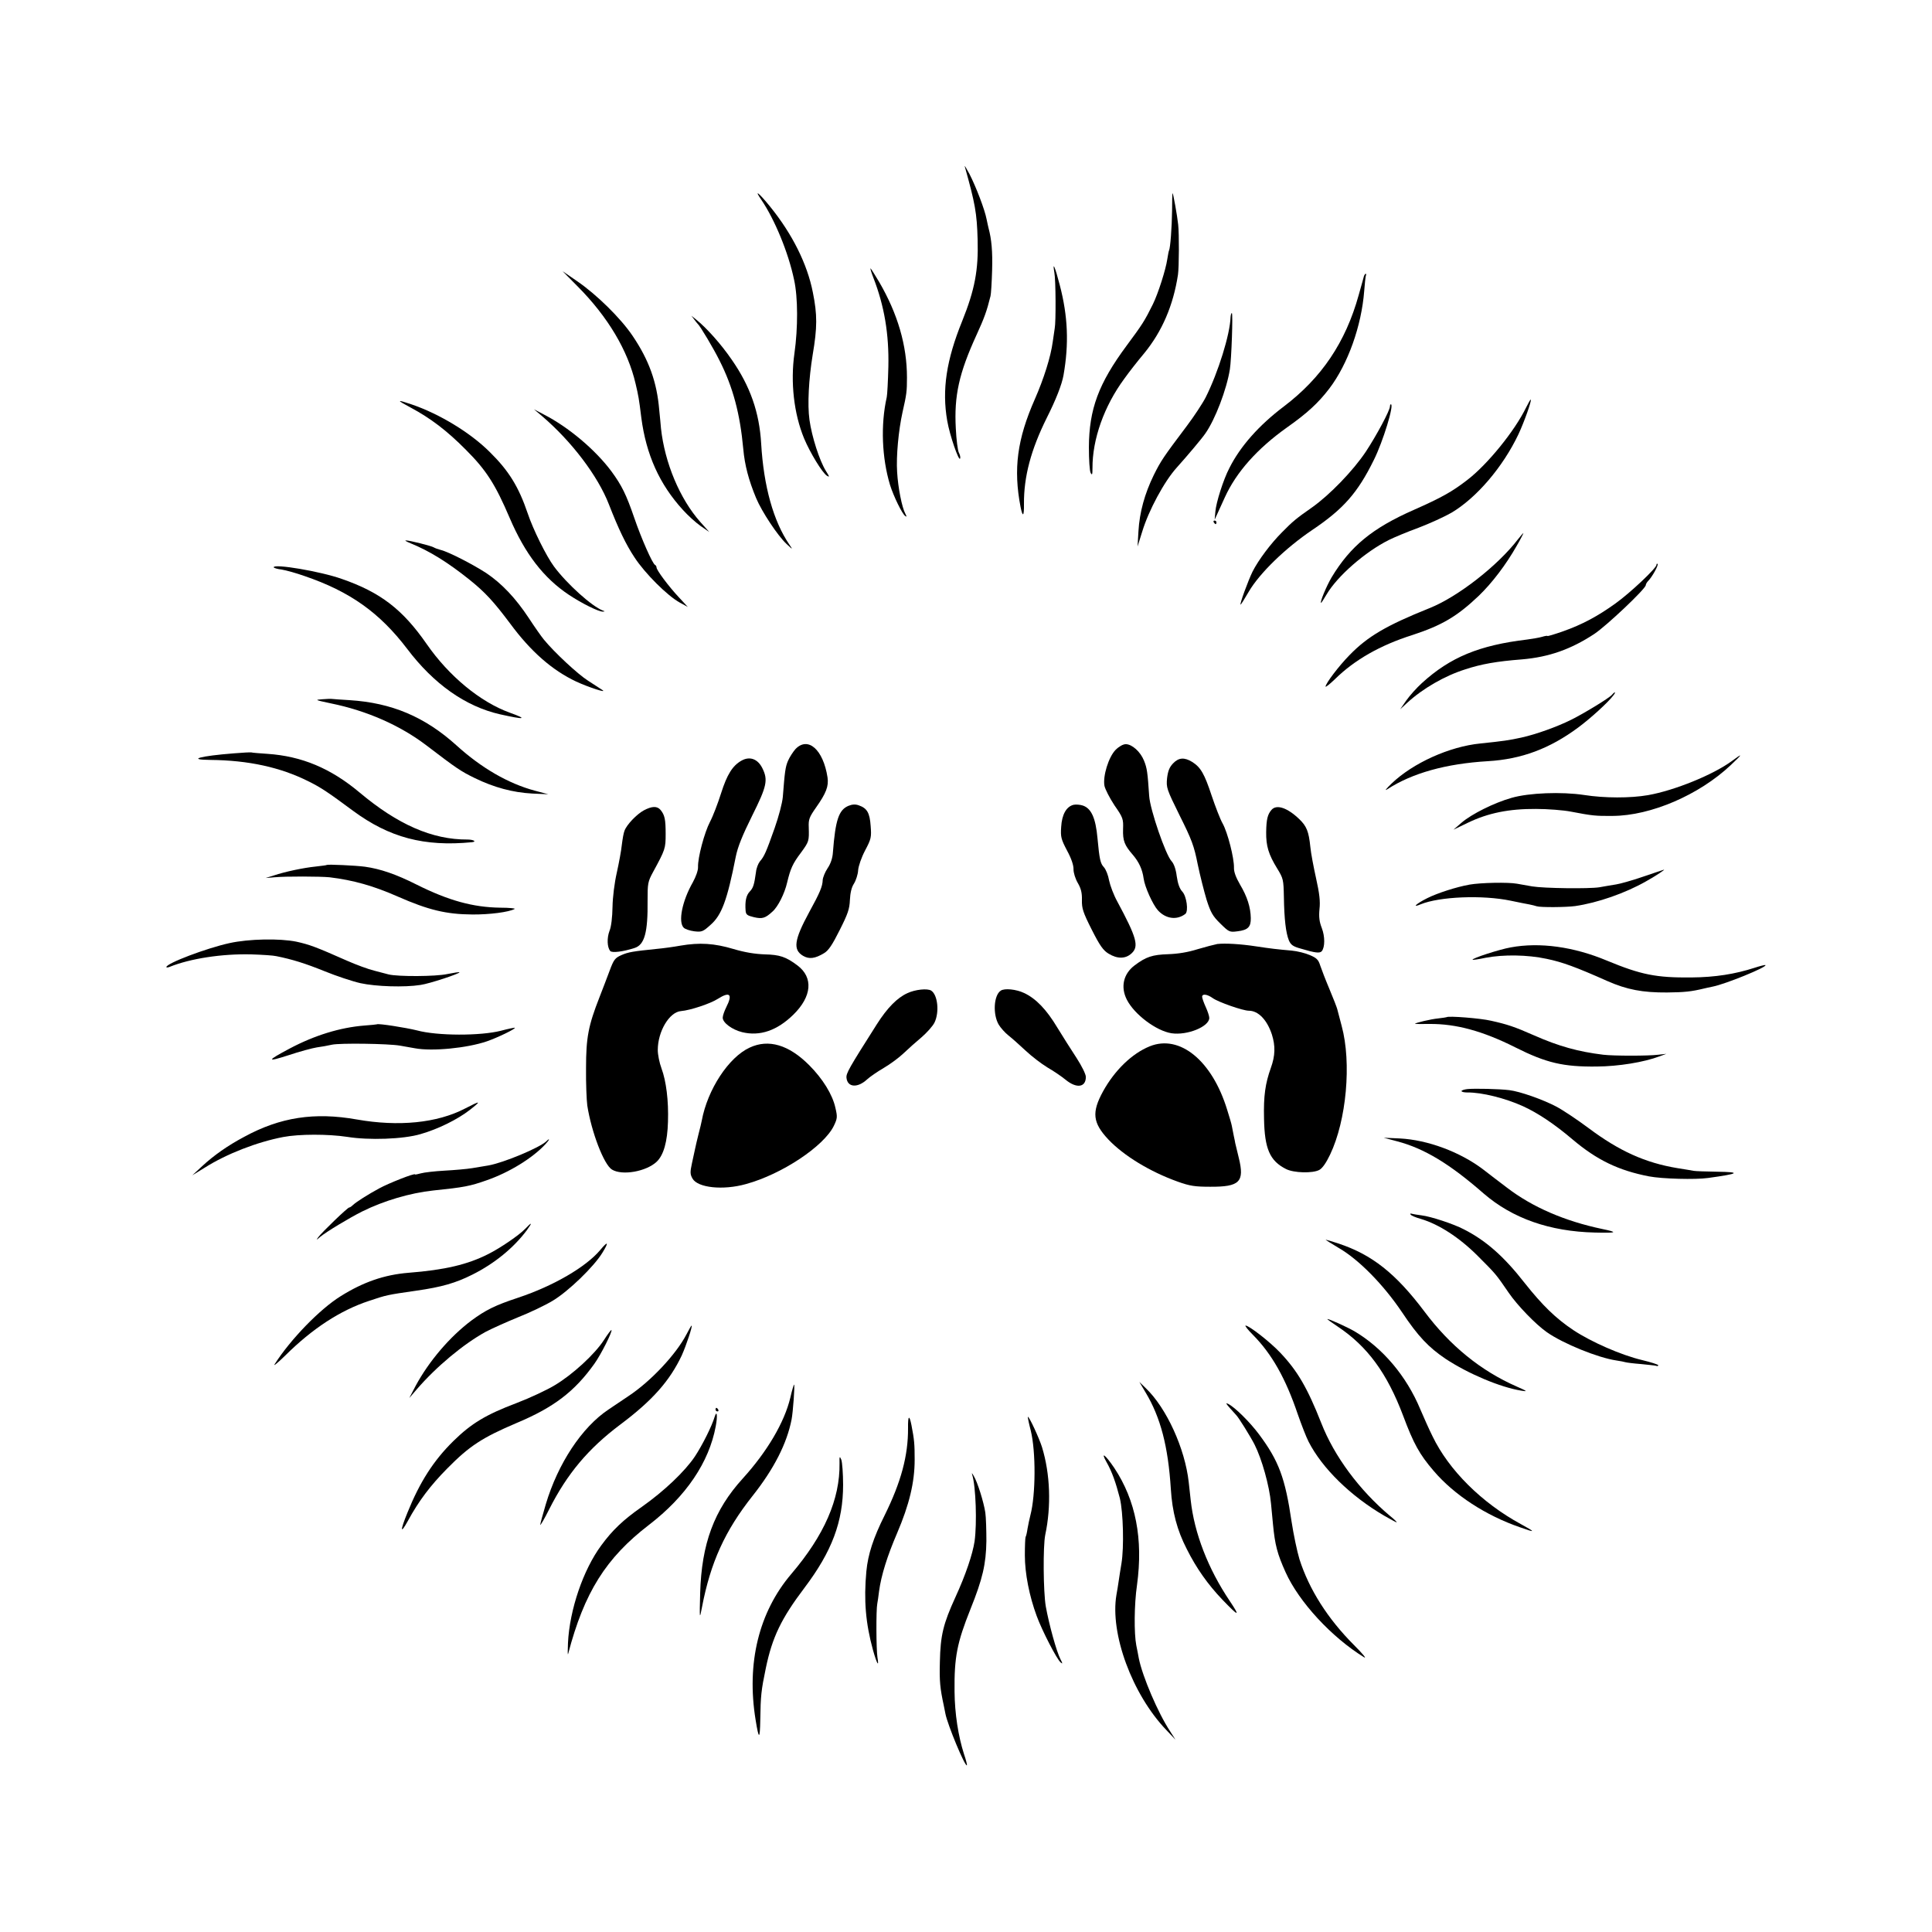 <?xml version="1.0" standalone="no"?>
<!DOCTYPE svg PUBLIC "-//W3C//DTD SVG 20010904//EN"
 "http://www.w3.org/TR/2001/REC-SVG-20010904/DTD/svg10.dtd">
<svg version="1.0" xmlns="http://www.w3.org/2000/svg"
 width="1080pt" height="1080pt" viewBox="0 0 1080 1080"
 preserveAspectRatio="xMidYMid meet">
<g transform="translate(0,1080) scale(0.1,-0.1)"
fill="#000000" stroke="none">
<path d="M5393 9870 c58 -207 68 -261 72 -410 5 -169 -16 -280 -86 -454 -89
-219 -114 -385 -84 -558 14 -82 66 -231 72 -211 3 7 -1 21 -7 33 -6 11 -14 72
-17 135 -10 183 18 309 116 523 43 94 57 132 78 217 3 11 7 76 9 145 3 104 -3
172 -20 235 -2 6 -6 28 -11 50 -10 53 -59 181 -96 253 -17 31 -28 50 -26 42z"/>
<path d="M4256 9683 c74 -109 151 -294 183 -447 22 -99 22 -269 2 -411 -23
-162 -3 -338 54 -476 34 -81 102 -192 127 -208 16 -10 16 -7 -5 26 -36 58 -79
192 -92 286 -12 85 -4 229 18 364 26 153 26 224 1 348 -31 159 -115 327 -239
480 -64 79 -92 100 -49 38z"/>
<path d="M6552 9623 c-1 -92 -10 -211 -17 -223 -2 -3 -6 -26 -10 -50 -8 -56
-51 -191 -80 -250 -46 -93 -58 -112 -147 -232 -157 -212 -210 -355 -211 -568
0 -69 4 -134 10 -144 8 -14 10 -9 10 26 -1 162 65 348 178 501 24 34 74 98
111 142 100 122 163 268 189 440 6 41 7 227 1 280 -5 49 -28 175 -31 175 -2 0
-3 -44 -3 -97z"/>
<path d="M5894 9276 c8 -41 9 -277 2 -311 -2 -11 -7 -45 -11 -75 -11 -84 -50
-207 -100 -321 -99 -224 -121 -391 -80 -603 12 -60 20 -53 19 17 -1 153 39
303 128 482 51 101 84 186 93 237 31 176 25 330 -21 505 -26 101 -42 138 -30
69z"/>
<path d="M4882 9248 c62 -159 88 -317 84 -498 -2 -80 -6 -156 -9 -170 -35
-155 -27 -340 18 -490 20 -64 69 -165 86 -175 8 -6 8 -2 0 13 -19 35 -41 146
-46 233 -6 89 8 234 30 334 23 101 25 117 25 195 0 179 -52 356 -155 533 -25
42 -47 77 -49 77 -2 0 5 -24 16 -52z"/>
<path d="M3229 9199 c169 -170 281 -358 324 -544 16 -68 19 -84 32 -190 27
-207 102 -373 233 -516 27 -30 71 -70 98 -89 l49 -34 -51 57 c-114 129 -198
330 -219 522 -2 22 -6 69 -10 105 -13 154 -57 277 -149 413 -66 98 -201 231
-311 306 l-80 55 84 -85z"/>
<path d="M7625 9258 c-2 -7 -15 -56 -30 -108 -73 -263 -207 -462 -418 -622
-139 -105 -244 -223 -305 -345 -33 -63 -74 -192 -78 -243 l-4 -45 16 35 c9 19
27 60 41 90 64 141 182 273 348 391 112 79 174 136 236 217 104 137 180 350
195 546 3 39 7 77 9 84 3 6 2 12 -1 12 -2 0 -6 -6 -9 -12z"/>
<path d="M6879 9028 c-3 -98 -69 -309 -139 -449 -18 -35 -65 -106 -104 -158
-134 -178 -146 -196 -186 -276 -51 -104 -80 -209 -86 -315 l-5 -85 26 83 c36
119 124 282 193 358 60 67 142 164 160 191 55 78 119 246 137 358 9 56 18 315
11 315 -3 0 -6 -10 -7 -22z"/>
<path d="M3880 9015 c8 -11 17 -22 20 -25 14 -12 91 -142 122 -205 76 -150
115 -299 133 -495 8 -90 30 -174 72 -275 32 -76 120 -209 169 -255 36 -34 37
-34 17 -5 -90 132 -144 327 -158 565 -10 174 -61 321 -165 470 -59 86 -140
177 -200 225 l-25 20 15 -20z"/>
<path d="M8531 8522 c-63 -130 -216 -319 -330 -406 -83 -64 -141 -97 -297
-166 -232 -102 -355 -203 -460 -377 -29 -49 -68 -143 -59 -143 2 0 15 21 30
46 60 103 217 240 350 306 28 14 102 45 165 68 63 24 146 62 184 84 140 83
287 255 374 438 32 68 75 189 69 194 -2 2 -13 -18 -26 -44z"/>
<path d="M2295 8522 c112 -60 203 -129 310 -237 114 -114 164 -193 244 -380
86 -201 190 -336 331 -430 74 -49 167 -95 190 -94 13 1 13 1 0 6 -61 23 -200
148 -273 246 -43 58 -117 207 -147 297 -51 150 -106 239 -214 345 -108 107
-279 211 -434 264 -86 29 -88 26 -7 -17z"/>
<path d="M7770 8528 c-1 -24 -75 -162 -135 -253 -70 -105 -201 -241 -300 -311
-90 -63 -108 -78 -168 -139 -63 -63 -132 -155 -165 -220 -25 -51 -74 -185 -67
-185 2 0 23 33 46 73 61 104 206 244 354 344 174 117 254 207 345 392 51 102
115 311 95 311 -3 0 -5 -6 -5 -12z"/>
<path d="M3030 8474 c165 -141 312 -334 374 -494 53 -136 95 -224 143 -296 58
-89 184 -215 254 -253 l44 -24 -50 54 c-58 62 -125 152 -125 167 0 6 -4 12 -8
14 -14 5 -77 148 -116 262 -45 131 -70 182 -128 261 -90 121 -241 248 -378
318 l-55 29 45 -38z"/>
<path d="M6785 7880 c3 -5 8 -10 11 -10 2 0 4 5 4 10 0 6 -5 10 -11 10 -5 0
-7 -4 -4 -10z"/>
<path d="M8486 7786 c-112 -147 -337 -323 -496 -386 -239 -96 -344 -157 -446
-262 -60 -61 -134 -159 -134 -176 0 -5 24 14 53 42 109 107 252 189 432 246
165 54 250 104 371 219 75 72 153 175 212 279 23 39 39 72 38 72 -2 0 -15 -15
-30 -34z"/>
<path d="M2295 7763 c106 -43 209 -107 330 -204 87 -70 134 -121 227 -245 115
-156 235 -261 369 -324 69 -32 177 -67 146 -47 -10 7 -46 30 -80 52 -57 36
-189 159 -247 230 -14 17 -52 71 -84 120 -74 112 -151 193 -237 251 -75 49
-213 120 -256 130 -15 4 -32 10 -38 14 -12 8 -138 40 -157 39 -7 0 5 -7 27
-16z"/>
<path d="M9260 7643 c0 -19 -148 -158 -229 -216 -100 -72 -186 -118 -293 -156
-49 -17 -88 -29 -88 -26 0 2 -14 0 -30 -5 -17 -5 -54 -11 -83 -15 -268 -32
-430 -99 -588 -243 -30 -27 -69 -71 -88 -98 l-34 -49 39 36 c87 80 210 151
324 187 91 30 176 45 318 56 151 13 273 56 404 142 68 45 288 253 288 273 0 5
6 16 13 23 23 23 59 89 53 95 -3 4 -6 2 -6 -4z"/>
<path d="M1530 7629 c0 -4 20 -10 45 -13 25 -4 82 -20 127 -36 255 -87 420
-205 574 -407 149 -197 326 -322 519 -366 139 -31 158 -28 55 9 -166 60 -341
205 -465 384 -134 193 -258 289 -475 364 -118 42 -380 86 -380 65z"/>
<path d="M9011 6916 c-14 -17 -156 -104 -229 -140 -76 -38 -195 -81 -277 -99
-68 -15 -103 -20 -229 -33 -173 -17 -377 -109 -497 -224 -31 -30 -41 -43 -24
-32 139 90 327 143 563 157 187 11 345 70 504 188 69 51 168 141 197 180 16
20 9 23 -8 3z"/>
<path d="M1800 6891 c-42 -3 -39 -4 50 -23 201 -41 387 -123 534 -235 169
-129 191 -144 271 -183 107 -52 211 -80 320 -86 l90 -4 -75 20 c-149 40 -299
127 -438 253 -177 160 -362 238 -597 253 -49 3 -94 6 -100 7 -5 1 -30 0 -55
-2z"/>
<path d="M4447 6613 c-14 -16 -33 -45 -42 -66 -15 -35 -18 -61 -29 -202 -3
-34 -23 -110 -46 -175 -47 -133 -58 -158 -82 -185 -9 -11 -20 -38 -22 -60 -10
-71 -15 -88 -35 -109 -20 -21 -27 -54 -23 -107 2 -22 9 -27 46 -36 47 -11 64
-6 104 31 31 27 68 101 82 162 19 79 31 106 77 167 46 63 46 65 44 142 -2 44
3 57 40 110 58 82 72 120 65 169 -24 156 -109 231 -179 159z"/>
<path d="M6236 6608 c-39 -40 -72 -147 -62 -201 4 -19 29 -68 56 -109 48 -69
50 -76 48 -133 -2 -65 8 -90 55 -144 34 -40 53 -81 60 -132 6 -46 51 -146 80
-178 44 -48 106 -56 153 -20 19 15 7 100 -17 125 -15 16 -25 44 -31 86 -5 40
-16 70 -29 84 -33 35 -120 288 -125 364 -9 134 -12 156 -29 198 -20 50 -67 92
-102 92 -15 0 -38 -13 -57 -32z"/>
<path d="M1310 6589 c-193 -15 -268 -36 -134 -37 212 -2 391 -41 547 -119 71
-35 111 -62 250 -165 203 -150 398 -202 665 -176 29 3 9 15 -25 15 -197 -1
-390 84 -603 263 -161 135 -323 203 -515 216 -44 3 -84 6 -90 8 -5 1 -48 -1
-95 -5z"/>
<path d="M9680 6545 c-102 -75 -319 -164 -468 -190 -98 -17 -242 -17 -357 1
-126 19 -308 12 -405 -16 -99 -28 -224 -91 -280 -139 l-45 -39 81 39 c112 54
229 78 380 77 66 0 154 -7 195 -15 120 -23 139 -25 234 -24 213 1 483 117 660
284 68 64 70 70 5 22z"/>
<path d="M4145 6548 c-50 -28 -81 -78 -114 -182 -18 -57 -46 -130 -62 -160
-31 -59 -69 -201 -67 -253 1 -18 -12 -54 -29 -85 -60 -105 -83 -222 -51 -254
8 -8 35 -17 59 -20 42 -5 49 -2 91 36 62 54 93 137 141 381 11 55 37 119 92
230 82 164 89 199 57 264 -26 53 -71 69 -117 43z"/>
<path d="M6557 6532 c-20 -21 -28 -42 -33 -82 -5 -53 -3 -60 71 -210 67 -134
80 -169 100 -270 13 -63 36 -153 50 -200 23 -72 35 -92 77 -133 48 -47 51 -49
96 -43 58 7 75 24 74 74 -1 60 -20 120 -60 187 -23 40 -35 71 -34 95 1 54 -35
195 -63 246 -14 24 -41 95 -62 157 -40 121 -61 158 -109 188 -44 27 -76 24
-107 -9z"/>
<path d="M4742 6295 c-53 -23 -72 -78 -86 -260 -2 -33 -13 -64 -30 -89 -14
-21 -26 -51 -27 -65 -1 -36 -15 -70 -76 -181 -84 -155 -91 -209 -34 -243 34
-20 67 -16 118 15 25 15 46 47 87 129 46 91 55 118 57 168 2 40 9 71 23 92 11
18 22 52 23 74 2 24 18 71 39 111 34 64 36 74 31 137 -5 73 -20 99 -66 115
-19 7 -37 6 -59 -3z"/>
<path d="M6001 6301 c-40 -10 -65 -54 -69 -124 -4 -56 0 -69 33 -132 24 -44
37 -83 36 -105 0 -19 10 -52 24 -76 18 -31 24 -55 23 -95 -1 -47 6 -69 55
-166 45 -89 64 -116 94 -134 49 -30 95 -30 129 2 42 39 28 88 -80 289 -20 36
-40 89 -46 118 -5 29 -18 62 -29 74 -20 21 -25 45 -36 163 -10 111 -34 166
-82 182 -15 5 -39 7 -52 4z"/>
<path d="M3599 6270 c-39 -21 -96 -80 -108 -114 -5 -11 -11 -47 -15 -79 -3
-31 -16 -101 -28 -155 -13 -57 -23 -136 -24 -192 -1 -57 -7 -111 -17 -134 -15
-40 -13 -91 4 -112 10 -12 73 -4 137 17 55 18 74 86 72 265 0 95 1 105 31 160
68 125 70 131 70 212 0 82 -5 106 -29 135 -19 22 -48 21 -93 -3z"/>
<path d="M7108 6273 c-22 -25 -29 -53 -30 -125 -1 -76 13 -124 61 -202 35 -57
36 -63 38 -160 2 -125 11 -201 28 -243 11 -25 23 -34 67 -46 80 -24 106 -27
117 -14 18 23 18 82 0 129 -14 36 -17 62 -13 106 5 43 0 87 -19 172 -14 63
-29 142 -32 175 -9 88 -21 117 -63 157 -66 63 -126 83 -154 51z"/>
<path d="M1827 5965 c-1 -2 -29 -5 -62 -9 -68 -7 -169 -28 -235 -50 l-45 -14
50 4 c62 6 257 5 307 0 133 -16 246 -48 382 -108 171 -75 270 -99 416 -100 94
-1 205 13 237 31 6 3 -30 7 -80 7 -153 2 -290 40 -468 129 -115 58 -203 88
-289 100 -52 7 -207 14 -213 10z"/>
<path d="M9184 5899 c-61 -21 -129 -40 -150 -43 -22 -4 -64 -10 -94 -16 -58
-9 -308 -6 -375 5 -22 4 -60 11 -85 15 -49 9 -202 6 -265 -5 -73 -13 -179 -47
-237 -76 -62 -31 -88 -56 -36 -34 105 43 345 53 503 20 44 -9 91 -19 105 -21
14 -3 32 -7 40 -10 20 -7 164 -6 215 1 125 18 280 72 396 138 57 32 113 69 99
65 -3 -1 -55 -18 -116 -39z"/>
<path d="M1283 5528 c-128 -28 -353 -113 -353 -134 0 -3 8 -3 18 1 116 47 293
74 457 70 61 -2 124 -6 140 -10 89 -18 160 -40 269 -84 66 -27 157 -57 201
-67 87 -19 246 -24 335 -10 51 7 225 65 218 71 -2 2 -32 -3 -68 -10 -63 -14
-276 -15 -328 -2 -12 3 -48 13 -80 21 -33 8 -101 33 -153 56 -176 78 -210 90
-282 106 -93 19 -266 16 -374 -8z"/>
<path d="M3805 5514 c-38 -7 -97 -15 -130 -18 -137 -14 -162 -18 -201 -35 -36
-16 -43 -25 -66 -87 -14 -38 -40 -105 -57 -149 -62 -158 -75 -225 -75 -395 -1
-85 3 -180 7 -210 23 -148 93 -331 138 -358 57 -35 192 -11 250 44 39 37 60
113 63 223 4 118 -10 228 -36 298 -12 32 -21 78 -21 103 0 105 65 213 130 218
51 4 165 42 205 68 68 43 85 27 48 -46 -11 -22 -20 -48 -20 -59 0 -28 52 -67
109 -81 99 -24 195 9 286 98 104 102 112 208 23 275 -65 49 -100 60 -183 62
-55 2 -111 11 -175 30 -107 32 -189 37 -295 19z"/>
<path d="M6805 5523 c-16 -3 -66 -16 -110 -29 -54 -17 -108 -26 -165 -28 -88
-3 -123 -14 -188 -63 -62 -47 -79 -120 -43 -191 42 -83 165 -175 250 -188 88
-13 211 37 211 86 0 10 -9 37 -20 61 -11 24 -20 50 -20 57 0 18 28 15 60 -8
31 -22 168 -70 201 -70 53 0 102 -51 129 -133 20 -64 19 -118 -6 -187 -31 -87
-41 -156 -38 -282 3 -170 32 -237 123 -283 43 -22 149 -25 186 -5 17 9 38 39
60 85 92 192 121 514 65 720 -12 44 -23 87 -25 95 -2 8 -21 58 -43 110 -22 52
-45 112 -52 133 -10 32 -20 42 -58 58 -25 11 -70 22 -101 25 -79 7 -116 11
-201 24 -85 13 -171 18 -215 13z"/>
<path d="M8445 5504 c-63 -11 -220 -62 -213 -69 2 -2 35 3 73 11 100 19 234
17 341 -6 87 -18 164 -46 339 -124 109 -48 197 -65 334 -64 98 1 135 5 206 22
6 2 28 6 50 11 71 14 304 109 294 120 -3 2 -30 -5 -61 -15 -108 -35 -220 -53
-353 -54 -197 -2 -281 15 -472 94 -186 78 -376 104 -538 74z"/>
<path d="M5072 5248 c-57 -26 -112 -82 -170 -173 -158 -249 -173 -275 -170
-301 6 -53 62 -57 115 -8 15 14 57 43 93 64 36 21 86 58 111 82 25 24 70 64
101 90 30 26 63 63 72 82 28 58 18 154 -18 178 -20 14 -90 7 -134 -14z"/>
<path d="M5594 5262 c-39 -26 -45 -132 -11 -190 11 -18 35 -45 54 -60 19 -15
62 -53 96 -85 34 -32 89 -74 122 -94 33 -19 79 -50 102 -69 61 -50 113 -43
113 16 0 15 -23 61 -52 106 -29 44 -77 120 -107 169 -61 102 -120 163 -186
194 -44 21 -110 28 -131 13z"/>
<path d="M8087 5114 c-1 -1 -22 -4 -47 -7 -42 -4 -130 -25 -130 -30 0 -1 37
-2 83 -1 146 1 295 -39 478 -131 173 -87 268 -109 454 -107 124 1 264 24 352
57 l38 14 -45 -5 c-55 -7 -250 -7 -308 0 -139 17 -248 47 -386 108 -111 49
-151 62 -241 82 -59 14 -240 28 -248 20z"/>
<path d="M2107 5074 c-1 -1 -33 -4 -72 -7 -134 -11 -275 -54 -415 -128 -130
-69 -132 -78 -8 -38 63 21 134 40 159 44 24 3 62 10 84 15 44 10 316 6 380 -5
22 -4 60 -11 85 -15 97 -18 291 1 402 39 58 20 162 70 156 76 -1 1 -37 -6 -78
-17 -114 -29 -355 -29 -469 2 -60 15 -217 40 -224 34z"/>
<path d="M4191 4944 c-118 -54 -236 -235 -268 -408 -2 -11 -10 -45 -18 -75 -8
-31 -16 -67 -19 -81 -3 -14 -11 -51 -18 -83 -11 -50 -10 -62 3 -85 29 -52 171
-67 299 -31 201 55 435 211 491 325 20 42 21 50 9 101 -16 74 -71 163 -147
239 -114 114 -227 147 -332 98z"/>
<path d="M6427 4951 c-99 -40 -196 -134 -261 -252 -64 -117 -58 -175 29 -268
86 -91 233 -181 390 -237 67 -24 96 -28 180 -28 165 -1 193 27 160 161 -10 43
-19 80 -20 83 0 3 -4 21 -8 40 -4 19 -9 44 -11 56 -2 12 -14 52 -26 90 -84
275 -265 423 -433 355z"/>
<path d="M8203 4712 c-18 -2 -33 -7 -33 -11 0 -5 15 -8 33 -8 80 1 212 -32
311 -77 83 -38 176 -100 276 -185 137 -116 258 -174 428 -207 73 -14 259 -19
330 -9 174 24 188 33 52 35 -63 1 -123 3 -133 5 -10 2 -51 9 -90 15 -181 30
-326 96 -497 224 -63 47 -144 101 -180 120 -76 40 -204 85 -263 92 -56 7 -194
10 -234 6z"/>
<path d="M2599 4603 c-156 -81 -371 -102 -604 -61 -237 42 -428 13 -630 -97
-94 -50 -170 -104 -235 -164 l-55 -51 70 43 c122 77 292 143 438 171 89 17
251 17 357 1 122 -20 315 -13 410 15 98 28 206 81 277 136 66 52 61 53 -28 7z"/>
<path d="M7810 4420 c152 -40 294 -126 484 -292 161 -139 369 -212 621 -218
125 -3 133 1 41 20 -209 44 -390 122 -532 231 -44 33 -105 80 -136 104 -128
96 -307 163 -463 171 l-90 4 75 -20z"/>
<path d="M3055 4421 c-38 -37 -240 -121 -325 -136 -19 -3 -60 -10 -90 -15 -30
-5 -100 -11 -155 -14 -55 -3 -115 -10 -132 -15 -18 -5 -33 -8 -33 -6 0 9 -147
-49 -200 -78 -63 -34 -129 -76 -148 -94 -7 -7 -16 -13 -20 -13 -9 0 -153 -139
-172 -165 -14 -19 -13 -19 10 1 34 28 161 105 235 142 121 60 267 103 396 117
174 18 205 24 299 57 127 44 258 125 329 202 23 24 27 38 6 17z"/>
<path d="M7885 4011 c3 -6 29 -17 58 -25 101 -30 215 -104 317 -206 103 -103
102 -102 174 -207 48 -70 150 -176 213 -220 91 -64 286 -143 388 -158 22 -3
45 -8 52 -10 7 -2 45 -7 85 -10 40 -4 79 -8 86 -10 6 -3 12 -1 12 3 0 4 -40
17 -90 29 -118 28 -284 101 -384 167 -99 66 -173 138 -273 264 -117 150 -218
238 -340 300 -57 30 -185 72 -236 78 -23 3 -48 7 -55 9 -7 3 -10 1 -7 -4z"/>
<path d="M2935 3930 c-32 -34 -139 -107 -205 -140 -116 -59 -243 -89 -447
-105 -135 -11 -253 -52 -379 -131 -116 -72 -280 -241 -368 -379 -11 -16 15 5
58 47 152 151 308 253 469 306 99 33 98 33 264 57 141 20 221 43 314 90 124
62 231 150 304 248 33 45 29 48 -10 7z"/>
<path d="M7485 3823 c112 -65 249 -205 352 -358 90 -135 148 -196 244 -261
126 -83 305 -159 424 -178 36 -6 33 -3 -26 23 -201 88 -373 228 -516 419 -161
214 -294 319 -482 381 -36 12 -67 21 -70 21 -3 0 30 -21 74 -47z"/>
<path d="M3355 3812 c-79 -94 -260 -200 -458 -266 -130 -43 -182 -69 -262
-128 -120 -90 -237 -227 -311 -364 l-36 -69 43 50 c109 126 258 250 382 319
34 18 116 55 182 82 66 26 154 68 195 93 87 52 231 191 278 269 37 60 31 67
-13 14z"/>
<path d="M7420 3426 c0 -2 26 -20 57 -41 167 -111 277 -261 367 -500 58 -155
91 -215 170 -307 115 -135 292 -250 484 -316 87 -31 88 -28 4 18 -219 119
-403 302 -494 491 -20 40 -50 108 -68 150 -78 188 -212 345 -370 438 -40 23
-150 73 -150 67z"/>
<path d="M3837 3340 c-58 -111 -199 -262 -325 -345 -31 -21 -81 -54 -110 -74
-149 -99 -283 -302 -351 -530 -17 -57 -31 -109 -31 -115 0 -6 23 33 50 87 100
198 218 339 398 474 179 134 276 244 343 386 26 58 62 167 55 167 -2 0 -15
-23 -29 -50z"/>
<path d="M7004 3338 c106 -107 183 -244 250 -442 21 -60 48 -130 61 -155 76
-149 236 -305 423 -414 35 -20 66 -37 69 -37 4 0 -13 17 -38 37 -170 143 -311
333 -383 518 -78 198 -134 293 -230 394 -59 62 -174 151 -193 151 -6 0 13 -24
41 -52z"/>
<path d="M3376 3309 c-51 -79 -175 -193 -274 -252 -44 -27 -141 -72 -214 -100
-172 -65 -253 -114 -353 -212 -111 -109 -188 -229 -257 -400 -42 -103 -41
-125 2 -47 61 112 126 198 220 293 125 127 197 173 387 254 208 87 325 176
436 332 36 50 102 181 95 188 -2 2 -21 -23 -42 -56z"/>
<path d="M6404 3016 c84 -140 126 -302 141 -539 8 -129 35 -231 89 -336 54
-108 118 -198 198 -282 94 -98 103 -99 42 -8 -121 180 -198 379 -218 564 -3
28 -8 72 -11 100 -21 188 -124 414 -240 525 l-36 35 35 -59z"/>
<path d="M4418 2987 c-33 -138 -129 -301 -266 -452 -161 -177 -230 -365 -238
-640 -4 -149 -3 -149 10 -80 48 251 128 427 283 623 119 150 192 293 218 427
8 40 19 195 14 195 -2 0 -12 -33 -21 -73z"/>
<path d="M6875 2929 c17 -19 32 -36 35 -39 13 -12 80 -120 103 -165 41 -81 83
-231 92 -330 3 -33 8 -85 11 -115 11 -116 24 -166 71 -270 74 -164 256 -362
438 -474 17 -10 -8 20 -55 67 -148 148 -252 312 -306 481 -13 43 -33 138 -44
210 -36 244 -71 339 -182 488 -50 67 -133 150 -172 170 -16 8 -14 3 9 -23z"/>
<path d="M4000 2920 c0 -5 5 -10 11 -10 5 0 7 5 4 10 -3 6 -8 10 -11 10 -2 0
-4 -4 -4 -10z"/>
<path d="M3995 2880 c-16 -53 -68 -157 -110 -221 -56 -84 -173 -195 -298 -283
-104 -73 -163 -129 -226 -215 -100 -135 -177 -358 -186 -546 -2 -44 -2 -71 1
-60 90 343 211 536 452 721 207 159 336 350 373 551 11 58 7 94 -6 53z"/>
<path d="M5076 2817 c1 -154 -39 -302 -131 -488 -63 -126 -93 -218 -102 -313
-15 -162 -4 -290 37 -440 22 -78 35 -100 25 -41 -7 43 -8 267 -1 300 2 11 7
43 10 70 12 89 46 197 101 325 68 159 98 284 98 410 0 88 -2 111 -18 194 -12
60 -20 53 -19 -17z"/>
<path d="M5762 2803 c29 -118 28 -359 -2 -473 -5 -19 -12 -53 -16 -75 -3 -22
-8 -43 -11 -47 -2 -5 -4 -50 -4 -102 0 -102 25 -228 66 -339 29 -80 113 -243
134 -260 12 -10 12 -7 -1 18 -22 42 -64 195 -82 295 -14 82 -16 336 -3 400 34
159 28 340 -18 490 -16 51 -71 170 -79 170 -2 0 5 -35 16 -77z"/>
<path d="M6186 2626 c30 -53 51 -112 74 -201 19 -79 24 -274 9 -365 -5 -30
-12 -73 -15 -95 -3 -22 -9 -58 -13 -80 -37 -217 88 -556 278 -755 l52 -55 -30
47 c-67 101 -155 307 -175 408 -2 14 -9 46 -14 72 -13 67 -12 229 4 338 35
257 -7 473 -127 654 -50 74 -79 96 -43 32z"/>
<path d="M4693 2620 c3 -200 -85 -402 -270 -619 -181 -213 -251 -498 -199
-816 18 -111 24 -111 26 0 2 136 5 165 31 290 36 173 86 277 216 449 154 204
216 370 216 576 0 63 -5 126 -10 140 -9 22 -11 20 -10 -20z"/>
<path d="M5435 2555 c20 -65 27 -269 13 -371 -11 -72 -50 -188 -107 -312 -68
-149 -84 -213 -87 -362 -3 -109 1 -147 22 -245 2 -11 6 -31 9 -45 12 -62 110
-298 120 -288 2 2 -5 30 -16 62 -32 100 -52 226 -53 351 -2 192 14 272 89 460
68 169 87 252 89 380 0 60 -2 133 -6 160 -9 58 -43 169 -65 205 -10 17 -12 19
-8 5z"/>
</g>
</svg>
